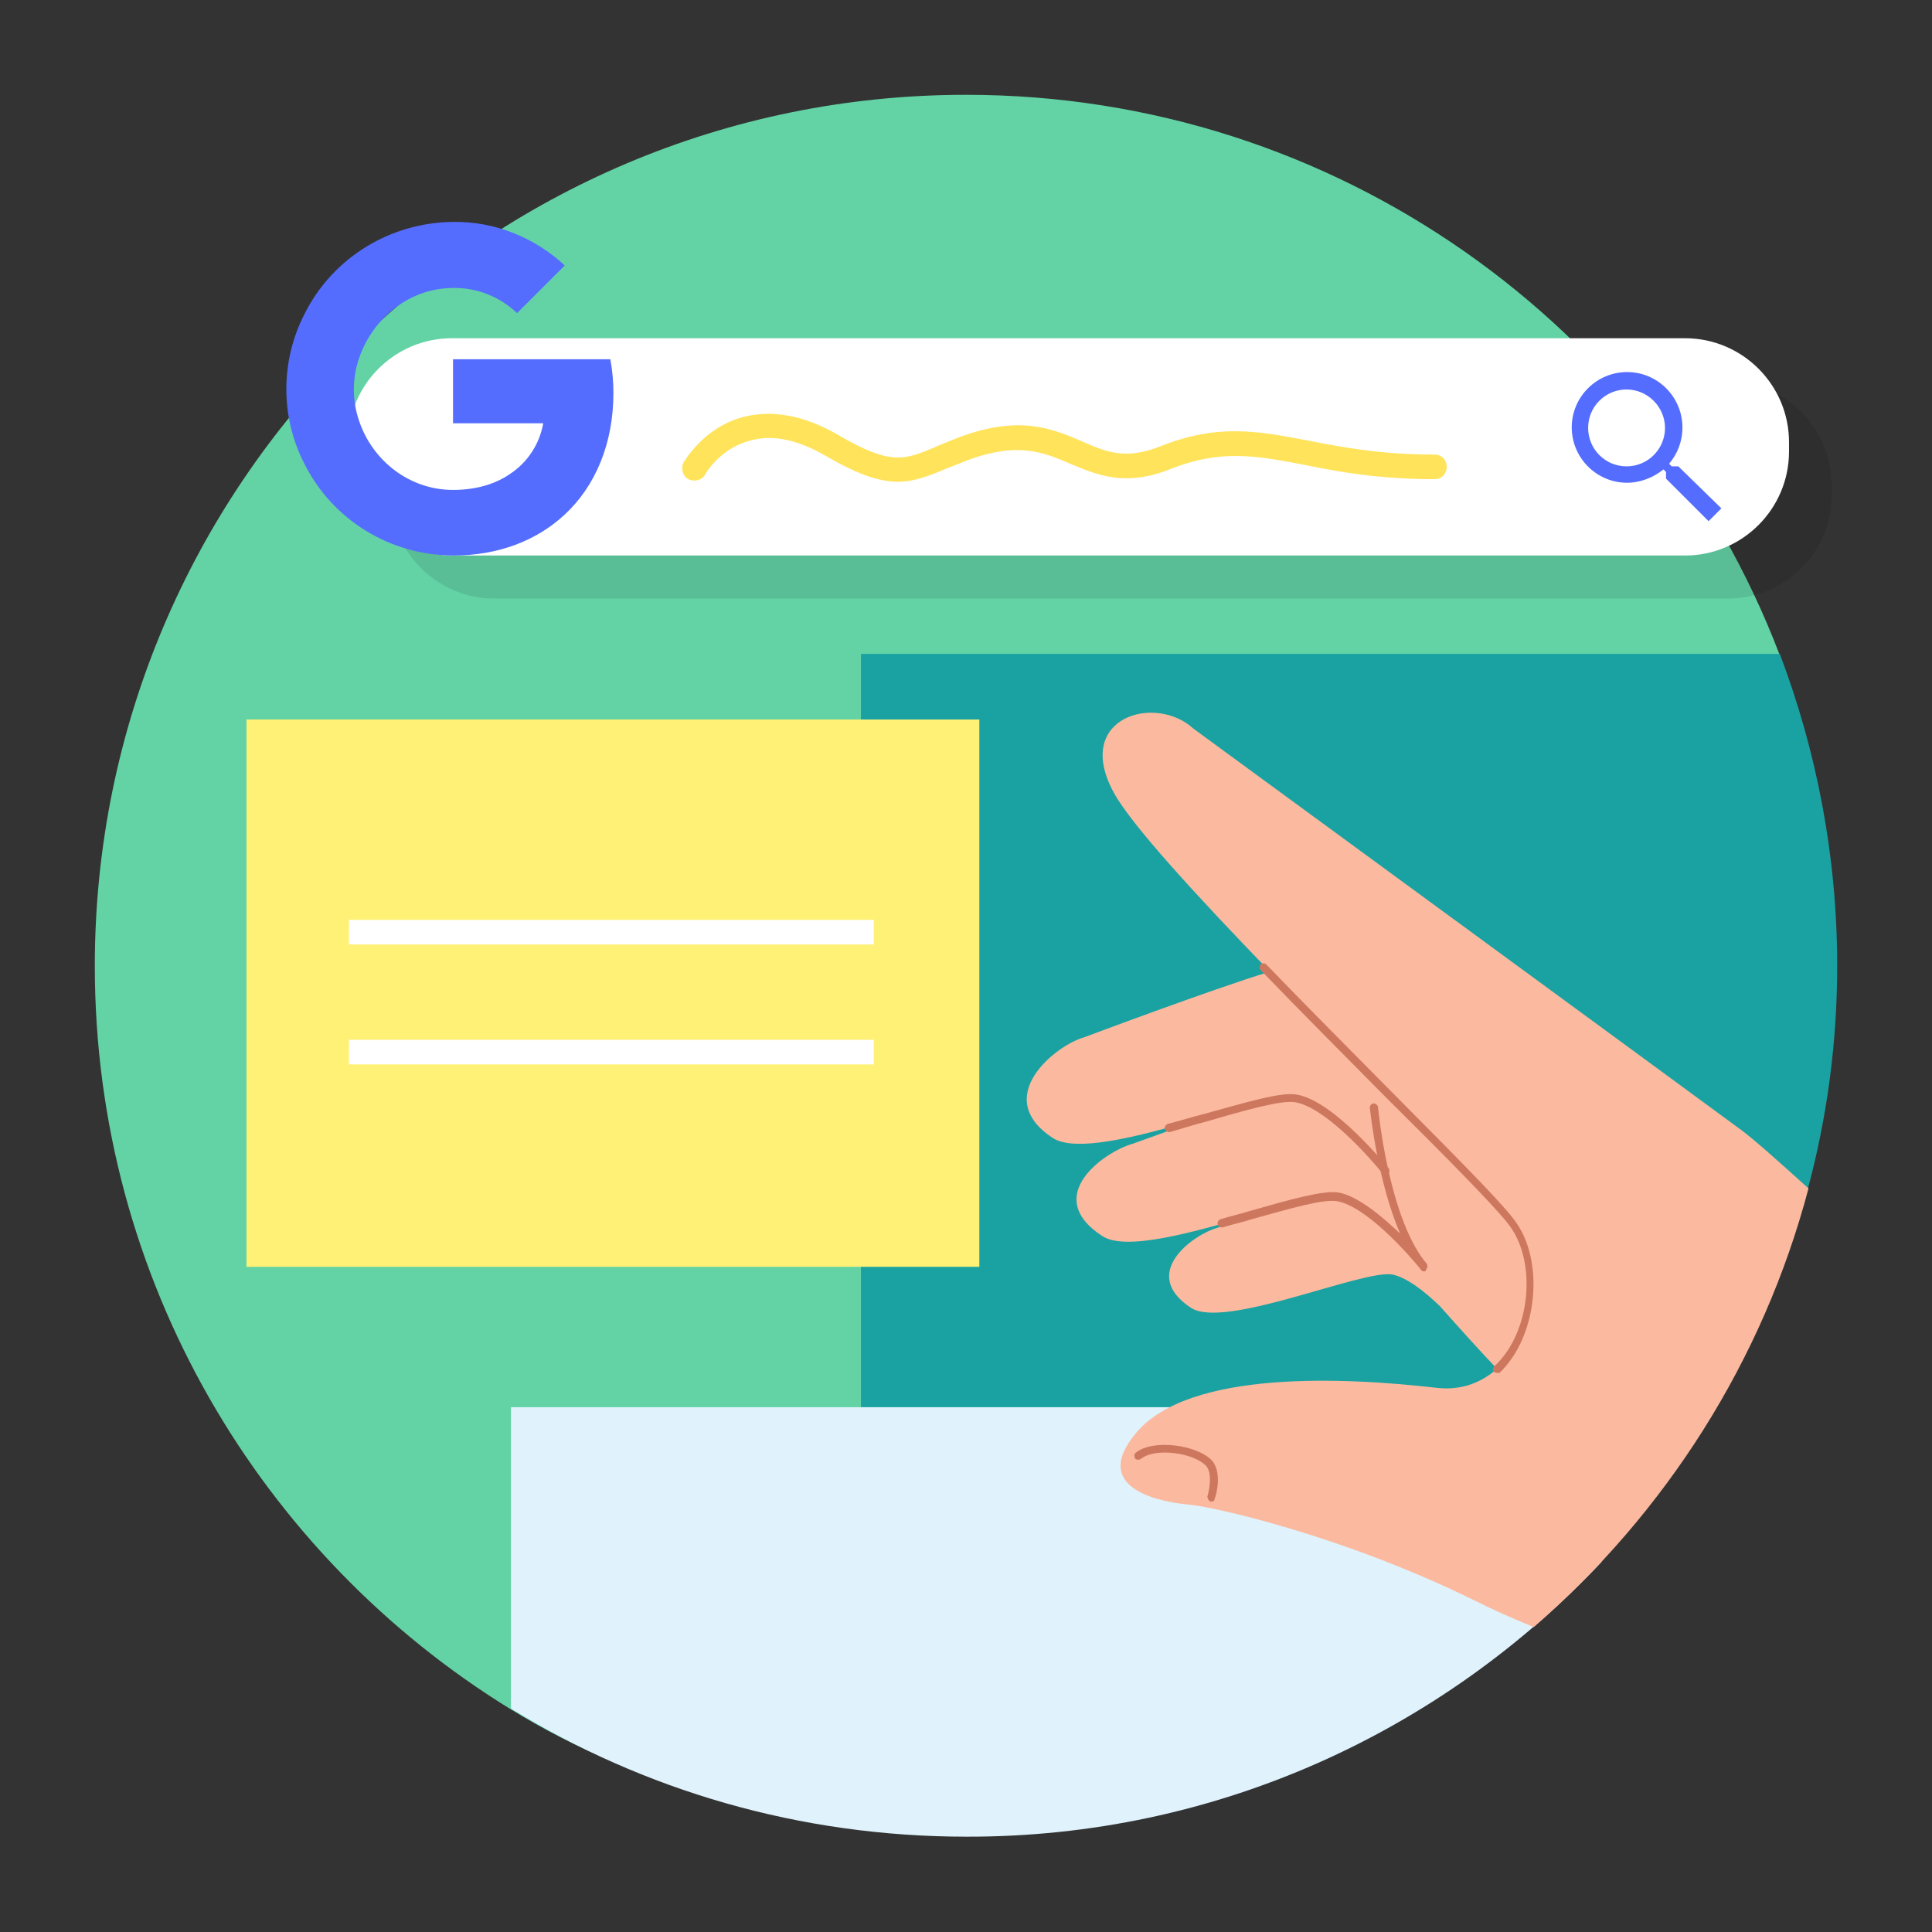 <?xml version="1.0" encoding="utf-8"?>
<!-- Generator: Adobe Illustrator 24.1.2, SVG Export Plug-In . SVG Version: 6.00 Build 0)  -->
<svg version="1.1" id="Layer_1" xmlns="http://www.w3.org/2000/svg" xmlns:xlink="http://www.w3.org/1999/xlink" x="0px" y="0px"
	 viewBox="0 0 377 377" style="enable-background:new 0 0 377 377;" xml:space="preserve">
<rect x="0" y="0" width="377" height="377" fill="#333333" stroke="none"/>
<style type="text/css">
	.st0{fill:#63D3A5;}
	.st1{opacity:0.1;}
	.st2{fill:#1AA2A2;}
	.st3{fill:#E0F2FC;}
	.st4{fill:none;}
	.st5{fill:#FFFFFF;}
	.st6{fill:#546DFE;}
	.st7{fill:#FFE35A;}
	.st8{fill:#FFF175;}
	.st9{fill:#FBBA9F;}
	.st10{fill:#CE775F;}
</style>
<g>
	<path class="st0" d="M185.3,355.3c-32.6,0-59.8-5.9-85.7-21.8c-48.6-29.9-81.1-83.7-81.1-145c0-93.8,76.1-170,170-170
		c72.4,0,134.3,45.3,158.7,109.1c7.2,18.9,8,36.3,8,57.7C355.3,279.2,279.2,355.3,185.3,355.3z"/>
</g>
<g class="st1">
	<g>
		<path d="M337.2,116.8H96.5c-11.2,0-20.3-9.1-20.3-20.3v-1.8c0-11.2,9.1-20.3,20.3-20.3h240.6c11.2,0,20.3,9.1,20.3,20.3v1.8
			C357.5,107.7,348.4,116.8,337.2,116.8z"/>
	</g>
</g>
<g>
	<g>
		<g>
			<path class="st2" d="M358.5,188.5c0-21.4-4-41.9-11.2-60.9H168v155h156.6c10.2-15.3,23.4-32.4,28.2-50.7
				C356.5,218.1,358.5,203.5,358.5,188.5z"/>
		</g>
	</g>
</g>
<g>
	<g>
		<path class="st3" d="M312.5,304.8v-30.2H99.7v58.8c25.8,15.9,56.3,25,88.9,25C237.4,358.5,281.4,337.8,312.5,304.8z"/>
	</g>
</g>
<g>
	<circle class="st4" cx="188.5" cy="188.5" r="170"/>
</g>
<g>
	<g>
		<g>
			<path class="st5" d="M328.8,108.4H88.2c-11.2,0-20.3-9.1-20.3-20.3v-1.8c0-11.2,9.1-20.3,20.3-20.3h240.6
				c11.2,0,20.3,9.1,20.3,20.3v1.8C349.1,99.3,340,108.4,328.8,108.4z"/>
		</g>
	</g>
	<g>
		<path class="st6" d="M327.5,91h-1.3l-0.5-0.5c1.6-1.9,2.6-4.3,2.6-7.1c0-5.9-4.8-10.8-10.8-10.8c-5.9,0-10.8,4.8-10.8,10.8
			c0,5.9,4.8,10.8,10.8,10.8c2.6,0,5.1-1,7.1-2.6l0.5,0.5v1.3l8.3,8.3l2.5-2.5L327.5,91z M317.4,91c-4.2,0-7.5-3.4-7.5-7.5
			c0-4.2,3.4-7.5,7.5-7.5c4.1,0,7.5,3.4,7.5,7.5S321.6,91,317.4,91z"/>
	</g>
	<g>
		<path class="st6" d="M119.7,76.7c0-2.2-0.2-4.4-0.6-6.6H88.4v12.5H106c-0.7,4-3,7.6-6.5,9.9l0,0c-2.9,2-6.7,3.1-11.1,3.1
			c-8.5,0-15.7-5.7-18.3-13.4l0,0c-1.4-4-1.4-8.4,0-12.4C72.8,62,80,56.2,88.4,56.2c4.7-0.1,9.1,1.7,12.5,4.9l9.3-9.3
			c-5.9-5.5-13.7-8.6-21.7-8.5c-12.4,0.1-23.6,7-29.1,18c-4.7,9.2-4.7,20.1,0,29.2c5.5,11,16.8,17.9,29.1,17.9
			c8.7,0,16.2-2.9,21.6-7.9l0,0C116.2,94.9,119.7,86.5,119.7,76.7z"/>
	</g>
	<g>
		<path class="st7" d="M175.2,94c-3.6,0-7.8-1.4-14-5c-5.5-3.2-10.5-4.3-14.9-3c-5.8,1.5-8.7,6.5-8.7,6.6c-0.6,1.1-2.1,1.5-3.3,0.9
			c-1.1-0.6-1.5-2.1-0.9-3.3c0.2-0.2,3.8-6.7,11.5-8.8c5.7-1.5,12-0.4,18.7,3.5c10.3,6,12.9,4.9,19.2,2.2c1.1-0.5,2.5-1,3.9-1.6
			c12.2-4.7,18.7-1.8,24.4,0.6c4.7,2.1,8.5,3.7,15.3,1c11.3-4.5,19.1-3,29-1.1c6.7,1.3,14.1,2.7,24.5,2.7c1.4,0,2.4,1,2.4,2.4
			s-1,2.4-2.4,2.4c-10.8,0-18.6-1.4-25.4-2.8c-9.5-1.8-16.3-3.1-26.3,0.9c-8.7,3.4-14,1.1-19.1-1c-5.4-2.3-10.4-4.6-20.8-0.6
			c-1.4,0.6-2.6,1-3.8,1.5C181.2,92.9,178.4,94,175.2,94z"/>
	</g>
</g>
<g>
	<rect x="48.1" y="140.4" class="st8" width="143" height="106.8"/>
</g>
<g>
	<g>
		<rect x="68.1" y="179.5" class="st5" width="102.4" height="4.8"/>
	</g>
	<g>
		<rect x="68.1" y="202.9" class="st5" width="102.4" height="4.8"/>
	</g>
</g>
<g>
	<g>
		<g>
			<g>
				<g>
					<path class="st9" d="M352.9,231.9c-6.1-5.5-10.9-9.8-13.4-11.6c-10.7-7.9-106.6-78.1-106.6-78.1c-7.5-6.9-23.5-2.2-15.6,12.4
						c3.4,6.3,16.2,20.2,30.5,35c-11.2,3.4-36.2,12.8-36.2,12.8c-5.5,1.5-18.4,11.7-6.1,19.7c3.8,2.4,13.1,0.5,22.6-2.1
						c2.7-0.7,5.5-1.5,8.1-2.3c-8.2,3-15.2,5.5-15.2,5.5c-5.4,1.5-17.9,10.2-5.9,18c4.6,3,17.5-0.7,28.7-3.9
						c-3.8,1.4-6.3,2.3-6.3,2.3c-4.6,1.3-15.3,8.9-5.1,15.6c6.5,4.3,33.4-7.5,39.3-6.5c2.9,0.6,6.4,3.4,9.3,6.2
						c3.8,4.3,7.8,8.7,11.1,12.2c-3,2.7-7,4.3-11.9,3.7c-17.5-2-48.1-3.6-58.5,8.8c-9.4,11.2,5.6,13.6,10.3,14s29.8,6,55.3,18.5
						c4,2,8,3.8,12,5.4C325,295.2,344,265.6,352.9,231.9z"/>
				</g>
			</g>
			<g>
				<path class="st10" d="M292.1,267.9c-0.2,0-0.4-0.1-0.6-0.2c-0.3-0.3-0.2-0.8,0.1-1.1c7.1-6.5,8.5-20.6,2.6-27.9
					c-2.9-3.7-12.7-13.6-24.1-24.9c-7.5-7.6-16.1-16.2-24.1-24.5c-0.3-0.3-0.3-0.8,0-1.1c0.3-0.3,0.8-0.3,1.1,0
					c7.9,8.2,16.5,16.8,24.1,24.5c11.9,12,21.2,21.3,24.1,25.1c6.3,7.9,4.8,23.1-2.8,30.2C292.5,267.8,292.3,267.9,292.1,267.9z"/>
			</g>
			<g>
				<path class="st10" d="M270.3,229.2c-0.2,0-0.5-0.1-0.6-0.3c-0.1-0.2-10.2-12.6-16.9-13.8c-2.6-0.5-9.7,1.5-17.2,3.7
					c-2.4,0.6-4.8,1.4-7.3,2.1c-0.4,0.1-0.9-0.2-1-0.6c-0.1-0.4,0.2-0.9,0.6-1c2.4-0.6,4.9-1.4,7.3-2c8-2.2,14.9-4.3,17.9-3.7
					c7.3,1.3,17.4,13.9,17.9,14.4c0.2,0.3,0.2,0.9-0.2,1.1C270.6,229.1,270.4,229.2,270.3,229.2z"/>
			</g>
			<g>
				<path class="st10" d="M277.9,248.1c-0.2,0-0.5-0.1-0.6-0.3c-0.2-0.2-0.2-0.3-0.4-0.5c-1.8-2.2-10.2-11.9-16-12.9
					c-2.6-0.5-9.4,1.5-16.6,3.5c-1.8,0.6-3.8,1-5.7,1.6c-0.4,0.1-0.9-0.2-1-0.6c-0.1-0.4,0.2-0.9,0.6-1c1.9-0.6,3.8-1,5.7-1.6
					c7.7-2.2,14.4-4.1,17.3-3.6c3.8,0.7,8.4,4.6,12,8c-4.4-10.2-5.8-23.8-5.9-24.5c0-0.5,0.3-0.8,0.7-0.9c0.4,0,0.8,0.3,0.9,0.7
					c0,0.2,2,21.1,9.1,30.1c0.2,0.2,0.4,0.5,0.4,0.5c0.2,0.3,0.2,0.8-0.1,1.1C278.2,248.1,278.1,248.1,277.9,248.1z"/>
			</g>
		</g>
		<g>
			<path class="st10" d="M236.4,293c-0.1,0-0.2,0-0.2,0c-0.4-0.2-0.6-0.6-0.6-1c0.4-1.2,1-4.7-0.3-6c-2.4-2.5-9.9-3.6-12.7-1.3
				c-0.3,0.2-0.9,0.2-1.1-0.1c-0.2-0.3-0.2-0.9,0.1-1.1c3.4-2.8,12-1.5,14.8,1.4c2.2,2.3,0.9,7.1,0.6,7.6
				C237.1,292.8,236.7,293,236.4,293z"/>
		</g>
	</g>
</g>
</svg>
